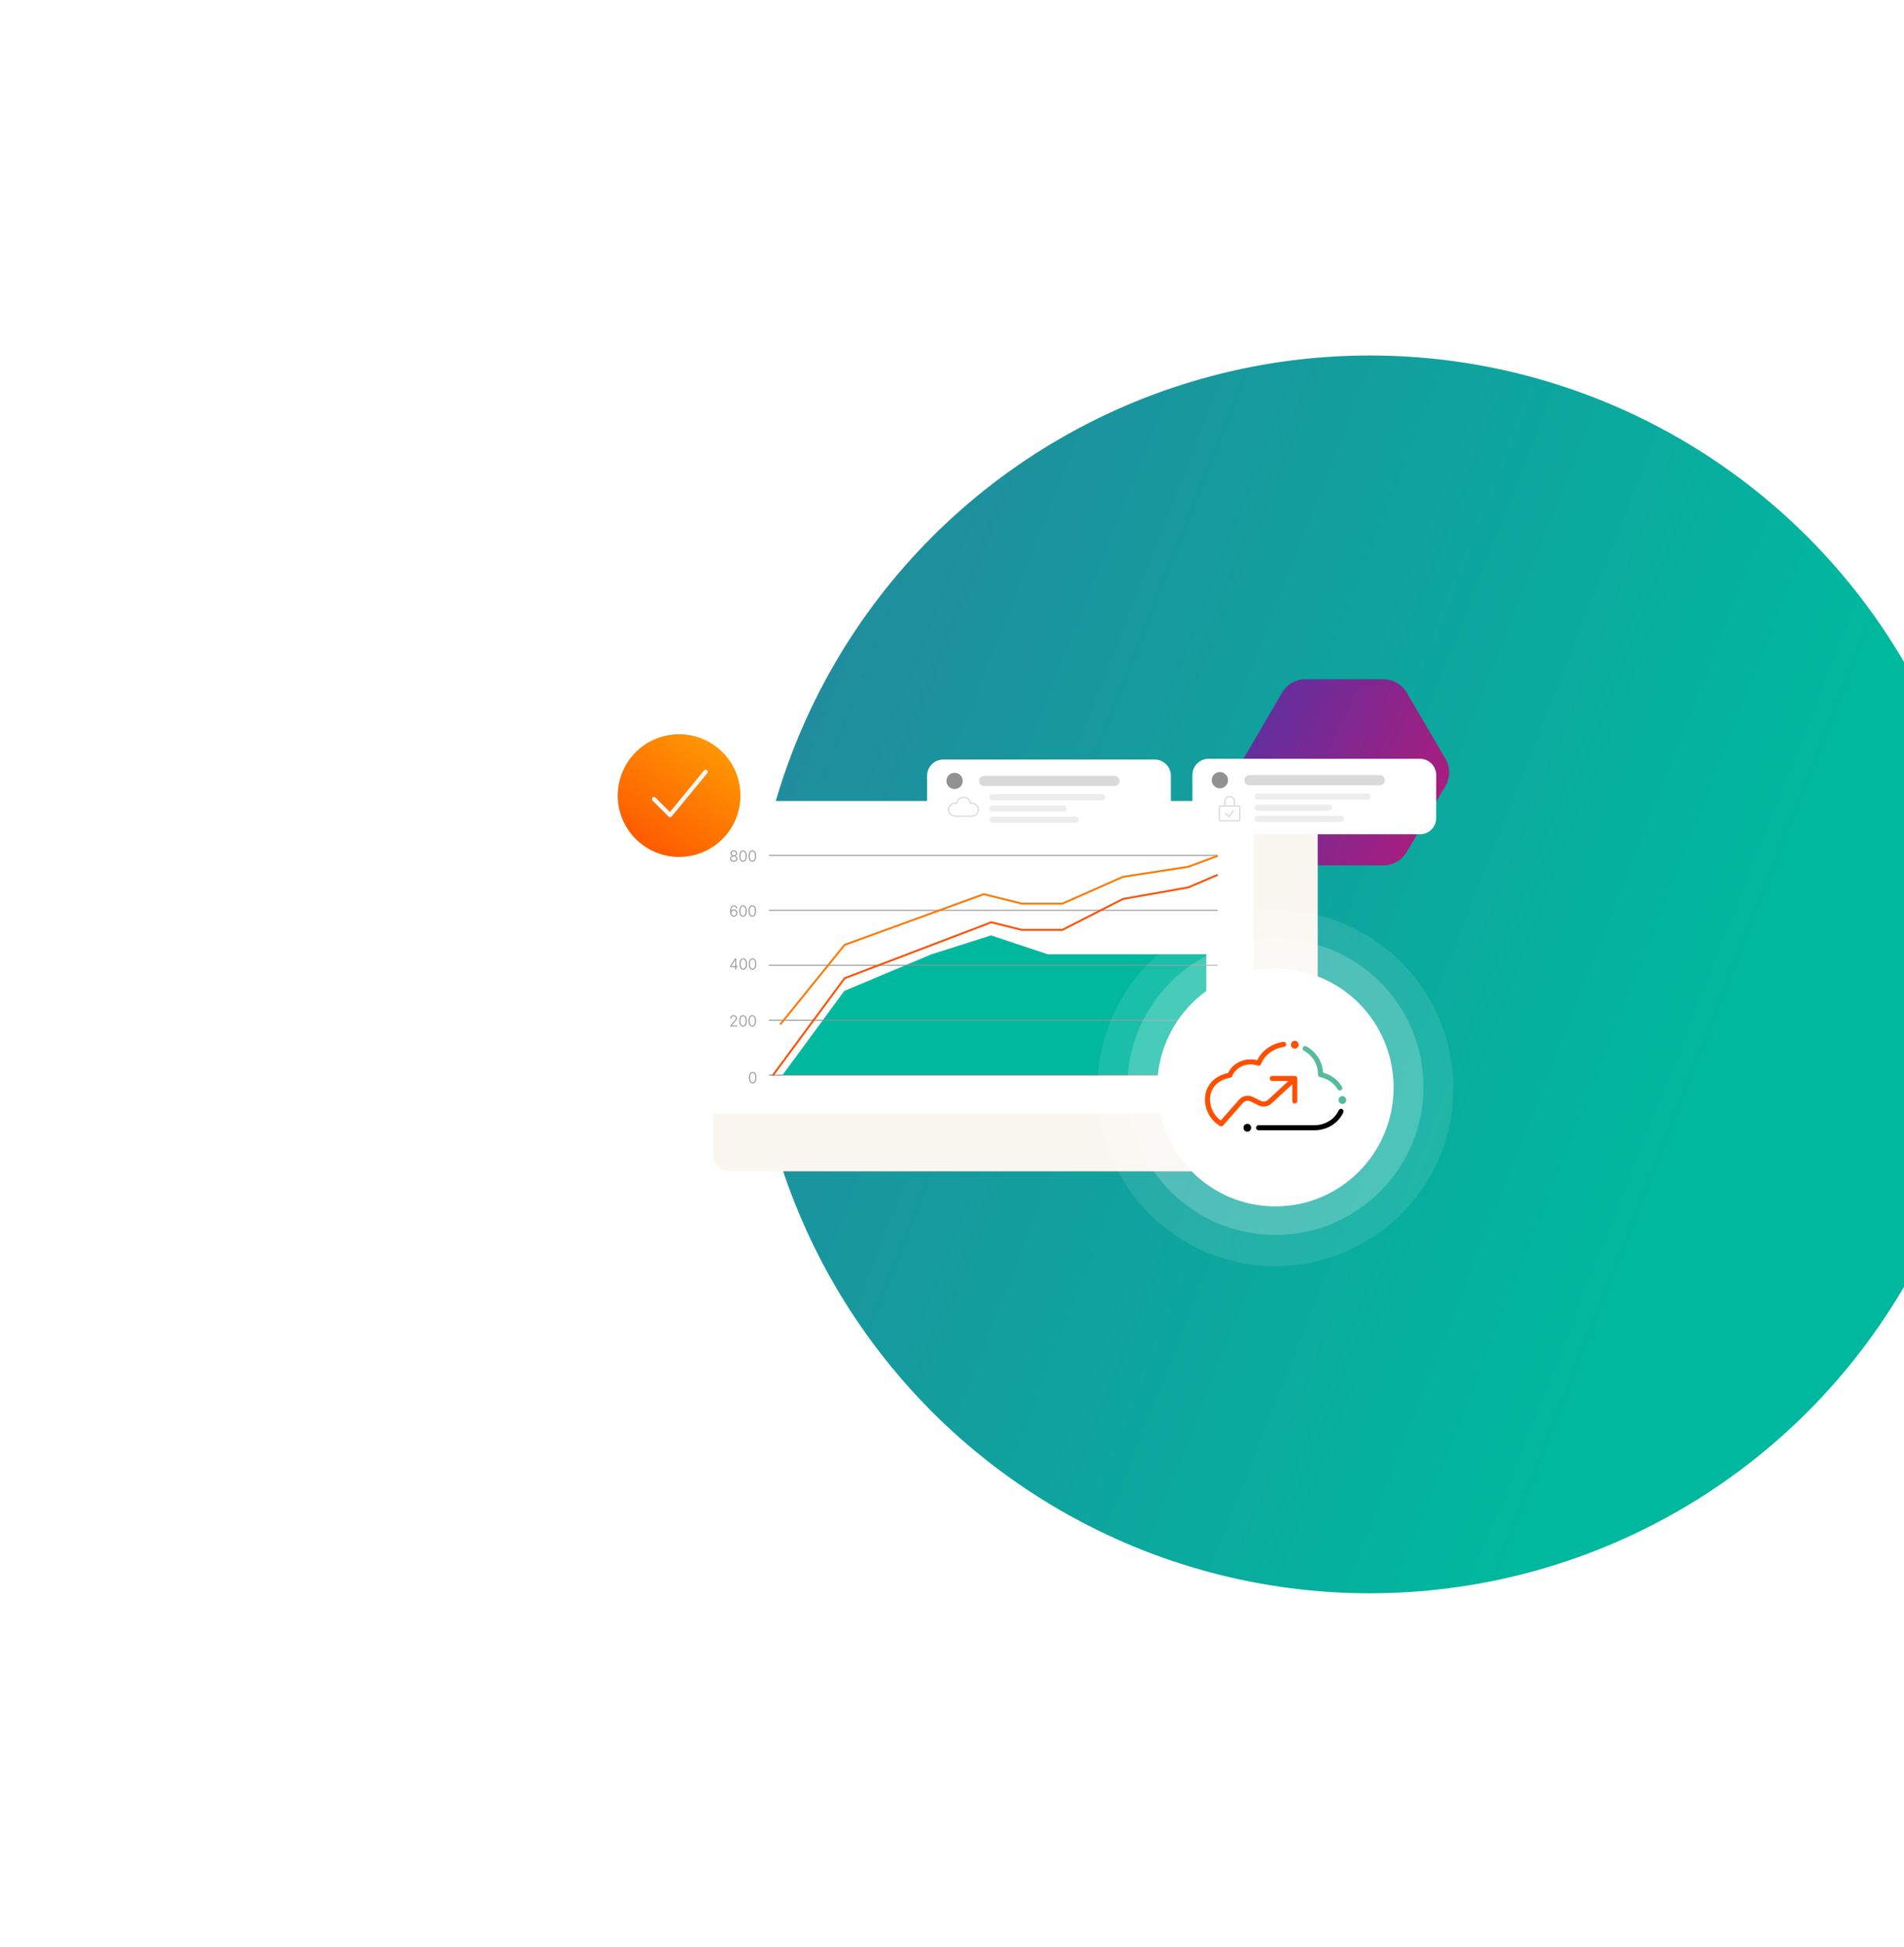 <svg width="900" height="920" viewBox="0 0 900 920" fill="none" xmlns="http://www.w3.org/2000/svg">
<g clip-path="url(#clip0)">
<circle cx="647.5" cy="460.5" r="292.5" fill="url(#paint0_linear)"/>
<path fill-rule="evenodd" clip-rule="evenodd" d="M653.963 321H617.037C612.525 321 608.515 323.311 606.176 327.109L587.629 358.809C585.457 362.606 585.457 367.394 587.629 371.191L606.176 402.891C608.348 406.689 612.525 409 617.037 409H653.963C658.475 409 662.485 406.689 664.824 402.891L683.371 371.191C685.543 367.394 685.543 362.606 683.371 358.809L664.824 327.109C662.485 323.311 658.308 321 653.963 321Z" fill="url(#paint1_linear)"/>
<g filter="url(#filter0_d)">
<path d="M594.906 365H324.962C320.565 365 317 368.565 317 372.962V531.602C317 535.999 320.565 539.564 324.962 539.564H594.906C599.303 539.564 602.868 535.999 602.868 531.602V372.962C602.868 368.565 599.303 365 594.906 365Z" fill="#FAF7F1"/>
</g>
<path d="M327.64 380.332C327.64 379.343 328.441 378.542 329.429 378.542H590.79C591.778 378.542 592.58 379.343 592.58 380.332V524.438C592.58 525.426 591.778 526.228 590.79 526.228H329.429C328.441 526.228 327.64 525.426 327.64 524.438V380.332Z" fill="white"/>
<path d="M526.359 450.982H495.285L468.467 442.091L440.372 450.982L399.081 468.319L369.708 508.327H570.204V450.982H526.359Z" fill="#00B89E"/>
<path fill-rule="evenodd" clip-rule="evenodd" d="M575.573 456.412H363.441V455.965H575.573V456.412Z" fill="#919191"/>
<path fill-rule="evenodd" clip-rule="evenodd" d="M575.573 430.456H363.441V430.008H575.573V430.456Z" fill="#919191"/>
<path fill-rule="evenodd" clip-rule="evenodd" d="M575.573 404.499H363.441V404.051H575.573V404.499Z" fill="#919191"/>
<path fill-rule="evenodd" clip-rule="evenodd" d="M575.573 482.369H363.441V481.922H575.573V482.369Z" fill="#919191"/>
<path fill-rule="evenodd" clip-rule="evenodd" d="M575.573 508.327H363.441V507.879H575.573V508.327Z" fill="#919191"/>
<path d="M355.793 511.979C356.89 511.979 357.533 510.99 357.533 509.304C357.533 507.625 356.885 506.628 355.793 506.628C354.703 506.628 354.054 507.625 354.054 509.304C354.054 510.99 354.698 511.979 355.793 511.979ZM355.793 511.552C354.993 511.552 354.515 510.73 354.515 509.304C354.515 507.88 354.995 507.048 355.793 507.048C356.592 507.048 357.073 507.88 357.073 509.304C357.073 510.73 356.595 511.552 355.793 511.552Z" fill="#919191"/>
<path d="M345.224 485.054H348.461V484.626H345.886V484.593L347.177 483.152C348.042 482.195 348.299 481.763 348.299 481.186C348.299 480.393 347.673 479.774 346.801 479.774C345.921 479.774 345.268 480.395 345.268 481.257H345.723C345.723 480.639 346.145 480.194 346.788 480.194C347.393 480.194 347.851 480.591 347.851 481.186C347.851 481.679 347.589 482.046 346.925 482.793L345.224 484.705V485.054Z" fill="#919191"/>
<path d="M351.212 485.125C352.308 485.125 352.951 484.136 352.951 482.45C352.951 480.771 352.303 479.774 351.212 479.774C350.122 479.774 349.473 480.771 349.473 482.45C349.473 484.136 350.116 485.125 351.212 485.125ZM351.212 484.698C350.411 484.698 349.933 483.876 349.933 482.45C349.933 481.026 350.414 480.194 351.212 480.194C352.011 480.194 352.491 481.026 352.491 482.45C352.491 483.876 352.013 484.698 351.212 484.698Z" fill="#919191"/>
<path d="M355.603 485.125C356.699 485.125 357.343 484.136 357.343 482.45C357.343 480.771 356.694 479.774 355.603 479.774C354.513 479.774 353.864 480.771 353.864 482.45C353.864 484.136 354.508 485.125 355.603 485.125ZM355.603 484.698C354.802 484.698 354.324 483.876 354.324 482.45C354.324 481.026 354.805 480.194 355.603 480.194C356.402 480.194 356.883 481.026 356.883 482.45C356.883 483.876 356.405 484.698 355.603 484.698Z" fill="#919191"/>
<path d="M345.101 457.083H347.531V458.202H347.984V457.083H348.675V456.656H347.984V452.994H347.422L345.101 456.696V457.083ZM347.531 456.656H345.632V456.623L347.496 453.643H347.531V456.656Z" fill="#919191"/>
<path d="M351.325 458.273C352.421 458.273 353.064 457.284 353.064 455.598C353.064 453.92 352.415 452.923 351.325 452.923C350.233 452.923 349.585 453.92 349.585 455.598C349.585 457.284 350.228 458.273 351.325 458.273ZM351.325 457.846C350.524 457.846 350.045 457.025 350.045 455.598C350.045 454.174 350.526 453.342 351.325 453.342C352.123 453.342 352.603 454.174 352.603 455.598C352.603 457.025 352.125 457.846 351.325 457.846Z" fill="#919191"/>
<path d="M355.716 458.273C356.812 458.273 357.455 457.284 357.455 455.598C357.455 453.92 356.807 452.923 355.716 452.923C354.625 452.923 353.977 453.92 353.977 455.598C353.977 457.284 354.62 458.273 355.716 458.273ZM355.716 457.846C354.915 457.846 354.437 457.025 354.437 455.598C354.437 454.174 354.918 453.342 355.716 453.342C356.515 453.342 356.995 454.174 356.995 455.598C356.995 457.025 356.517 457.846 355.716 457.846Z" fill="#919191"/>
<path d="M346.865 433.211C347.859 433.219 348.513 432.436 348.513 431.503C348.513 430.524 347.791 429.807 346.924 429.807C346.364 429.807 345.871 430.106 345.624 430.567H345.591C345.593 429.112 346.082 428.288 346.936 428.288C347.531 428.288 347.892 428.685 347.989 429.234H348.457C348.355 428.423 347.778 427.861 346.936 427.861C345.739 427.861 345.144 429.059 345.144 430.753C345.144 432.583 346 433.204 346.865 433.211ZM346.865 432.784C346.217 432.784 345.736 432.253 345.68 431.533C345.629 430.846 346.171 430.234 346.865 430.234C347.541 430.234 348.052 430.798 348.052 431.503C348.052 432.212 347.541 432.784 346.865 432.784Z" fill="#919191"/>
<path d="M351.205 433.211C352.301 433.211 352.945 432.222 352.945 430.536C352.945 428.858 352.296 427.861 351.205 427.861C350.115 427.861 349.466 428.858 349.466 430.536C349.466 432.222 350.11 433.211 351.205 433.211ZM351.205 432.784C350.405 432.784 349.927 431.963 349.927 430.536C349.927 429.112 350.407 428.281 351.205 428.281C352.004 428.281 352.485 429.112 352.485 430.536C352.485 431.963 352.007 432.784 351.205 432.784Z" fill="#919191"/>
<path d="M355.597 433.211C356.693 433.211 357.337 432.222 357.337 430.536C357.337 428.858 356.688 427.861 355.597 427.861C354.506 427.861 353.858 428.858 353.858 430.536C353.858 432.222 354.501 433.211 355.597 433.211ZM355.597 432.784C354.796 432.784 354.318 431.963 354.318 430.536C354.318 429.112 354.799 428.281 355.597 428.281C356.396 428.281 356.876 429.112 356.876 430.536C356.876 431.963 356.398 432.784 355.597 432.784Z" fill="#919191"/>
<path d="M346.834 407.255C347.826 407.255 348.551 406.639 348.554 405.813C348.551 405.167 348.106 404.6 347.516 404.485V404.457C348.025 404.313 348.365 403.827 348.368 403.267C348.365 402.489 347.702 401.904 346.834 401.904C345.96 401.904 345.299 402.492 345.304 403.267C345.299 403.827 345.642 404.31 346.153 404.457V404.485C345.558 404.602 345.113 405.167 345.116 405.813C345.113 406.639 345.838 407.255 346.834 407.255ZM346.834 406.827C346.09 406.827 345.581 406.393 345.584 405.79C345.581 405.167 346.117 404.699 346.834 404.699C347.546 404.699 348.083 405.167 348.086 405.79C348.083 406.393 347.577 406.827 346.834 406.827ZM346.834 404.292C346.222 404.292 345.761 403.87 345.764 403.295C345.761 402.726 346.212 402.324 346.834 402.324C347.453 402.324 347.902 402.726 347.908 403.295C347.902 403.87 347.443 404.292 346.834 404.292Z" fill="#919191"/>
<path d="M351.227 407.255C352.323 407.255 352.966 406.265 352.966 404.58C352.966 402.901 352.318 401.904 351.227 401.904C350.136 401.904 349.487 402.901 349.487 404.58C349.487 406.265 350.131 407.255 351.227 407.255ZM351.227 406.827C350.426 406.827 349.948 406.006 349.948 404.58C349.948 403.156 350.428 402.324 351.227 402.324C352.025 402.324 352.506 403.156 352.506 404.58C352.506 406.006 352.028 406.827 351.227 406.827Z" fill="#919191"/>
<path d="M355.619 407.255C356.714 407.255 357.358 406.265 357.358 404.58C357.358 402.901 356.709 401.904 355.619 401.904C354.528 401.904 353.879 402.901 353.879 404.58C353.879 406.265 354.523 407.255 355.619 407.255ZM355.619 406.827C354.817 406.827 354.339 406.006 354.339 404.58C354.339 403.156 354.82 402.324 355.619 402.324C356.417 402.324 356.897 403.156 356.897 404.58C356.897 406.006 356.42 406.827 355.619 406.827Z" fill="#919191"/>
<path fill-rule="evenodd" clip-rule="evenodd" d="M575.749 413.861L561.829 419.811L530.964 425.282L502.286 439.896H482.879L468.641 436.337L399.527 462.679L365.593 508.592L364.873 508.06L398.963 461.936L468.585 435.401L482.989 439.002H502.07L530.677 424.424L561.572 418.947L575.398 413.038L575.749 413.861Z" fill="#FE5000"/>
<path fill-rule="evenodd" clip-rule="evenodd" d="M575.729 404.918L561.813 410.081L530.947 414.829L502.272 427.512H482.878L465.057 423.057L399.514 446.928L369.16 484.441L368.464 483.878L398.975 446.172L465.008 422.122L482.989 426.617H502.083L530.693 413.963L561.587 409.21L575.418 404.079L575.729 404.918Z" fill="#FE7800"/>
<g filter="url(#filter1_d)">
<path d="M647.998 347H548.051C543.828 347 540.404 350.423 540.404 354.647V375.025C540.404 379.248 543.828 382.671 548.051 382.671H647.998C652.222 382.671 655.645 379.248 655.645 375.025V354.647C655.645 350.423 652.222 347 647.998 347Z" fill="white"/>
<path d="M557.252 357.109C557.252 354.983 555.529 353.259 553.402 353.259C551.276 353.259 549.552 354.983 549.552 357.109C549.552 359.235 551.276 360.959 553.402 360.959C555.529 360.959 557.252 359.235 557.252 357.109Z" fill="#919191"/>
<path d="M560.254 368.831V367.186C560.254 365.89 559.235 364.842 557.975 364.842C556.715 364.842 555.696 365.89 555.696 367.186V368.831" stroke="#DADADA" stroke-width="0.581" stroke-miterlimit="10" stroke-linecap="round" stroke-linejoin="round"/>
<path d="M562.823 375.868C562.823 376.113 562.628 376.312 562.391 376.312H553.579C553.342 376.312 553.148 376.113 553.148 375.868V369.774C553.148 369.529 553.342 369.331 553.579 369.331H562.391C562.628 369.331 562.823 369.529 562.823 369.774V375.868Z" stroke="#DADADA" stroke-width="0.581" stroke-miterlimit="10" stroke-linecap="round" stroke-linejoin="round"/>
<path d="M559.816 371.441L557.781 374.283L556.127 372.859" stroke="#DADADA" stroke-width="0.581" stroke-miterlimit="10" stroke-linecap="round" stroke-linejoin="round"/>
<path d="M628.992 354.703H567.366C566.037 354.703 564.959 355.78 564.959 357.11V357.11C564.959 358.439 566.037 359.517 567.366 359.517H628.992C630.322 359.517 631.399 358.439 631.399 357.11V357.11C631.399 355.78 630.322 354.703 628.992 354.703Z" fill="#DADADA"/>
<path d="M623.215 363.37H571.218C570.42 363.37 569.773 364.016 569.773 364.814C569.773 365.612 570.42 366.259 571.218 366.259H623.215C624.012 366.259 624.659 365.612 624.659 364.814C624.659 364.016 624.012 363.37 623.215 363.37Z" fill="#EDEDED"/>
<path d="M604.919 368.665H571.217C570.419 368.665 569.772 369.312 569.772 370.11C569.772 370.907 570.419 371.554 571.217 371.554H604.919C605.716 371.554 606.363 370.907 606.363 370.11C606.363 369.312 605.716 368.665 604.919 368.665Z" fill="#EDEDED"/>
<path d="M610.696 373.961H571.217C570.419 373.961 569.772 374.608 569.772 375.405C569.772 376.203 570.419 376.85 571.217 376.85H610.696C611.494 376.85 612.14 376.203 612.14 375.405C612.14 374.608 611.494 373.961 610.696 373.961Z" fill="#EDEDED"/>
<path d="M522.594 347.356H422.647C418.423 347.356 415 350.779 415 355.002V375.381C415 379.604 418.423 383.027 422.647 383.027H522.594C526.817 383.027 530.241 379.604 530.241 375.381V355.002C530.241 350.779 526.817 347.356 522.594 347.356Z" fill="white"/>
<path d="M431.848 357.464C431.848 355.338 430.124 353.614 427.998 353.614C425.872 353.614 424.148 355.338 424.148 357.464C424.148 359.591 425.872 361.314 427.998 361.314C430.124 361.314 431.848 359.591 431.848 357.464Z" fill="#919191"/>
<path d="M436.027 367.953C435.804 367.953 435.588 367.98 435.374 368.014C435.231 366.439 433.865 365.21 432.205 365.21C430.544 365.21 429.178 366.439 429.026 368.014C428.821 367.971 428.597 367.953 428.383 367.953C426.624 367.953 425.195 369.338 425.195 371.042C425.195 372.747 426.624 374.131 428.383 374.131H436.027C437.785 374.131 439.214 372.747 439.214 371.042C439.214 369.338 437.785 367.953 436.027 367.953Z" stroke="#DADADA" stroke-width="0.581" stroke-miterlimit="10" stroke-linecap="round" stroke-linejoin="round"/>
<path d="M503.588 355.06H441.962C440.632 355.06 439.555 356.137 439.555 357.467C439.555 358.796 440.632 359.874 441.962 359.874H503.588C504.917 359.874 505.995 358.796 505.995 357.467C505.995 356.137 504.917 355.06 503.588 355.06Z" fill="#DADADA"/>
<path d="M497.81 363.726H445.813C445.016 363.726 444.369 364.372 444.369 365.17C444.369 365.968 445.016 366.614 445.813 366.614H497.81C498.608 366.614 499.255 365.968 499.255 365.17C499.255 364.372 498.608 363.726 497.81 363.726Z" fill="#EDEDED"/>
<path d="M479.514 369.021H445.813C445.015 369.021 444.368 369.668 444.368 370.466C444.368 371.263 445.015 371.91 445.813 371.91H479.514C480.312 371.91 480.959 371.263 480.959 370.466C480.959 369.668 480.312 369.021 479.514 369.021Z" fill="#EDEDED"/>
<path d="M485.292 374.317H445.813C445.015 374.317 444.368 374.964 444.368 375.762C444.368 376.559 445.015 377.206 445.813 377.206H485.292C486.089 377.206 486.736 376.559 486.736 375.762C486.736 374.964 486.089 374.317 485.292 374.317Z" fill="#EDEDED"/>
</g>
<circle opacity="0.1" cx="602.868" cy="514.266" r="84.132" fill="white"/>
<circle opacity="0.2" cx="602.868" cy="513.624" r="70.003" fill="white"/>
<ellipse cx="602.868" cy="513.945" rx="55.874" ry="56.195" fill="white"/>
<path d="M633.902 515.223C634.472 514.89 634.662 514.159 634.328 513.589C632.402 510.316 629.172 507.919 625.366 506.909C625.145 501.786 622.246 497.183 617.515 494.503C616.942 494.179 616.213 494.38 615.887 494.952C615.561 495.525 615.762 496.253 616.337 496.579C620.504 498.939 622.99 503.037 622.99 507.542C622.99 507.639 622.988 507.735 622.986 507.83C622.972 508.409 623.377 508.915 623.946 509.027C627.495 509.737 630.527 511.84 632.266 514.797C632.488 515.175 632.888 515.387 633.298 515.387C633.504 515.387 633.712 515.334 633.902 515.223Z" fill="#56BA9E"/>
<path d="M634.519 518.02C633.513 518.02 632.698 518.853 632.698 519.88C632.698 520.908 633.513 521.74 634.519 521.74C635.525 521.74 636.34 520.907 636.34 519.88C636.34 518.853 635.525 518.02 634.519 518.02Z" fill="#56BA9E"/>
<path d="M634.382 524.138C633.781 523.865 633.073 524.13 632.799 524.729C630.846 529.014 626.329 531.783 621.291 531.783H594.905C594.244 531.783 593.709 532.317 593.709 532.976C593.709 533.636 594.244 534.169 594.905 534.169H621.292C627.264 534.169 632.635 530.851 634.974 525.718C635.248 525.118 634.983 524.41 634.382 524.138Z" fill="black"/>
<path d="M589.591 531.116C588.586 531.116 587.77 531.949 587.77 532.975C587.77 534.003 588.584 534.836 589.591 534.836C590.597 534.836 591.412 534.003 591.412 532.975C591.412 531.949 590.596 531.116 589.591 531.116Z" fill="black"/>
<path d="M612.03 491.888C611.024 491.888 610.209 492.721 610.209 493.748C610.209 494.776 611.024 495.608 612.03 495.608C613.035 495.608 613.851 494.775 613.851 493.748C613.851 492.721 613.035 491.888 612.03 491.888Z" fill="#FE5000"/>
<path d="M612.03 508.499H601.37C600.71 508.499 600.175 509.033 600.175 509.692C600.175 510.351 600.71 510.885 601.37 510.885H609.013L599.401 519.776C598.469 520.638 597.08 520.836 595.944 520.268L592.235 518.416C590.025 517.312 587.343 517.836 585.712 519.689L577.041 529.545C573.391 526.906 571.347 522.096 572.124 517.734C572.582 515.165 574.418 510.653 581.57 509.313C581.976 509.237 582.313 508.957 582.462 508.574C583.756 505.26 587.247 503.033 591.146 503.033C592.303 503.033 593.435 503.228 594.512 503.616C595.116 503.833 595.783 503.534 596.024 502.941C597.793 498.587 601.978 495.446 606.946 494.746C607.599 494.654 608.054 494.05 607.962 493.398C607.869 492.746 607.266 492.291 606.612 492.384C601.188 493.148 596.551 496.427 594.261 501.044C593.249 500.781 592.206 500.648 591.146 500.648C586.509 500.648 582.316 503.214 580.498 507.098C574.596 508.4 570.703 512.097 569.773 517.317C568.755 523.03 571.58 529.124 576.643 532.138C576.833 532.252 577.044 532.306 577.254 532.306C577.589 532.306 577.918 532.167 578.151 531.9L587.507 521.265C588.422 520.226 589.927 519.933 591.166 520.551L594.874 522.404C596.895 523.413 599.367 523.062 601.024 521.527L610.835 512.452V520.338C610.835 520.997 611.37 521.531 612.03 521.531C612.69 521.531 613.225 520.997 613.225 520.338V509.693C613.225 509.033 612.69 508.499 612.03 508.499Z" fill="#FE5000"/>
<circle cx="321" cy="376" r="29" fill="url(#paint2_linear)"/>
<path d="M309.136 377.636L316.744 385.227L333.523 364.795" stroke="#FAF7F1" stroke-width="2" stroke-linecap="round" stroke-linejoin="round"/>
</g>
<defs>
<filter id="filter0_d" x="302" y="344" width="355.868" height="244.564" filterUnits="userSpaceOnUse" color-interpolation-filters="sRGB">
<feFlood flood-opacity="0" result="BackgroundImageFix"/>
<feColorMatrix in="SourceAlpha" type="matrix" values="0 0 0 0 0 0 0 0 0 0 0 0 0 0 0 0 0 0 127 0" result="hardAlpha"/>
<feOffset dx="20" dy="14"/>
<feGaussianBlur stdDeviation="17.5"/>
<feComposite in2="hardAlpha" operator="out"/>
<feColorMatrix type="matrix" values="0 0 0 0 0 0 0 0 0 0 0 0 0 0 0 0 0 0 0.2 0"/>
<feBlend mode="normal" in2="BackgroundImageFix" result="effect1_dropShadow"/>
<feBlend mode="normal" in="SourceGraphic" in2="effect1_dropShadow" result="shape"/>
</filter>
<filter id="filter1_d" x="397.583" y="317.971" width="321.926" height="117.308" filterUnits="userSpaceOnUse" color-interpolation-filters="sRGB">
<feFlood flood-opacity="0" result="BackgroundImageFix"/>
<feColorMatrix in="SourceAlpha" type="matrix" values="0 0 0 0 0 0 0 0 0 0 0 0 0 0 0 0 0 0 127 0" result="hardAlpha"/>
<feOffset dx="23.223" dy="11.611"/>
<feGaussianBlur stdDeviation="20.32"/>
<feComposite in2="hardAlpha" operator="out"/>
<feColorMatrix type="matrix" values="0 0 0 0 0 0 0 0 0 0 0 0 0 0 0 0 0 0 0.2 0"/>
<feBlend mode="normal" in2="BackgroundImageFix" result="effect1_dropShadow"/>
<feBlend mode="normal" in="SourceGraphic" in2="effect1_dropShadow" result="shape"/>
</filter>
<linearGradient id="paint0_linear" x1="101.442" y1="997.512" x2="544.411" y2="1172.04" gradientUnits="userSpaceOnUse">
<stop stop-color="#218B9D"/>
<stop offset="1" stop-color="#00B89E"/>
</linearGradient>
<linearGradient id="paint1_linear" x1="558.712" y1="430.656" x2="685.505" y2="487.97" gradientUnits="userSpaceOnUse">
<stop stop-color="#662E9C"/>
<stop offset="1" stop-color="#CD146D"/>
</linearGradient>
<linearGradient id="paint2_linear" x1="366.356" y1="331.257" x2="307.636" y2="415.853" gradientUnits="userSpaceOnUse">
<stop stop-color="#FEB804"/>
<stop offset="1" stop-color="#FE5000"/>
</linearGradient>
<clipPath id="clip0">
<rect width="900" height="920" fill="white"/>
</clipPath>
</defs>
</svg>
